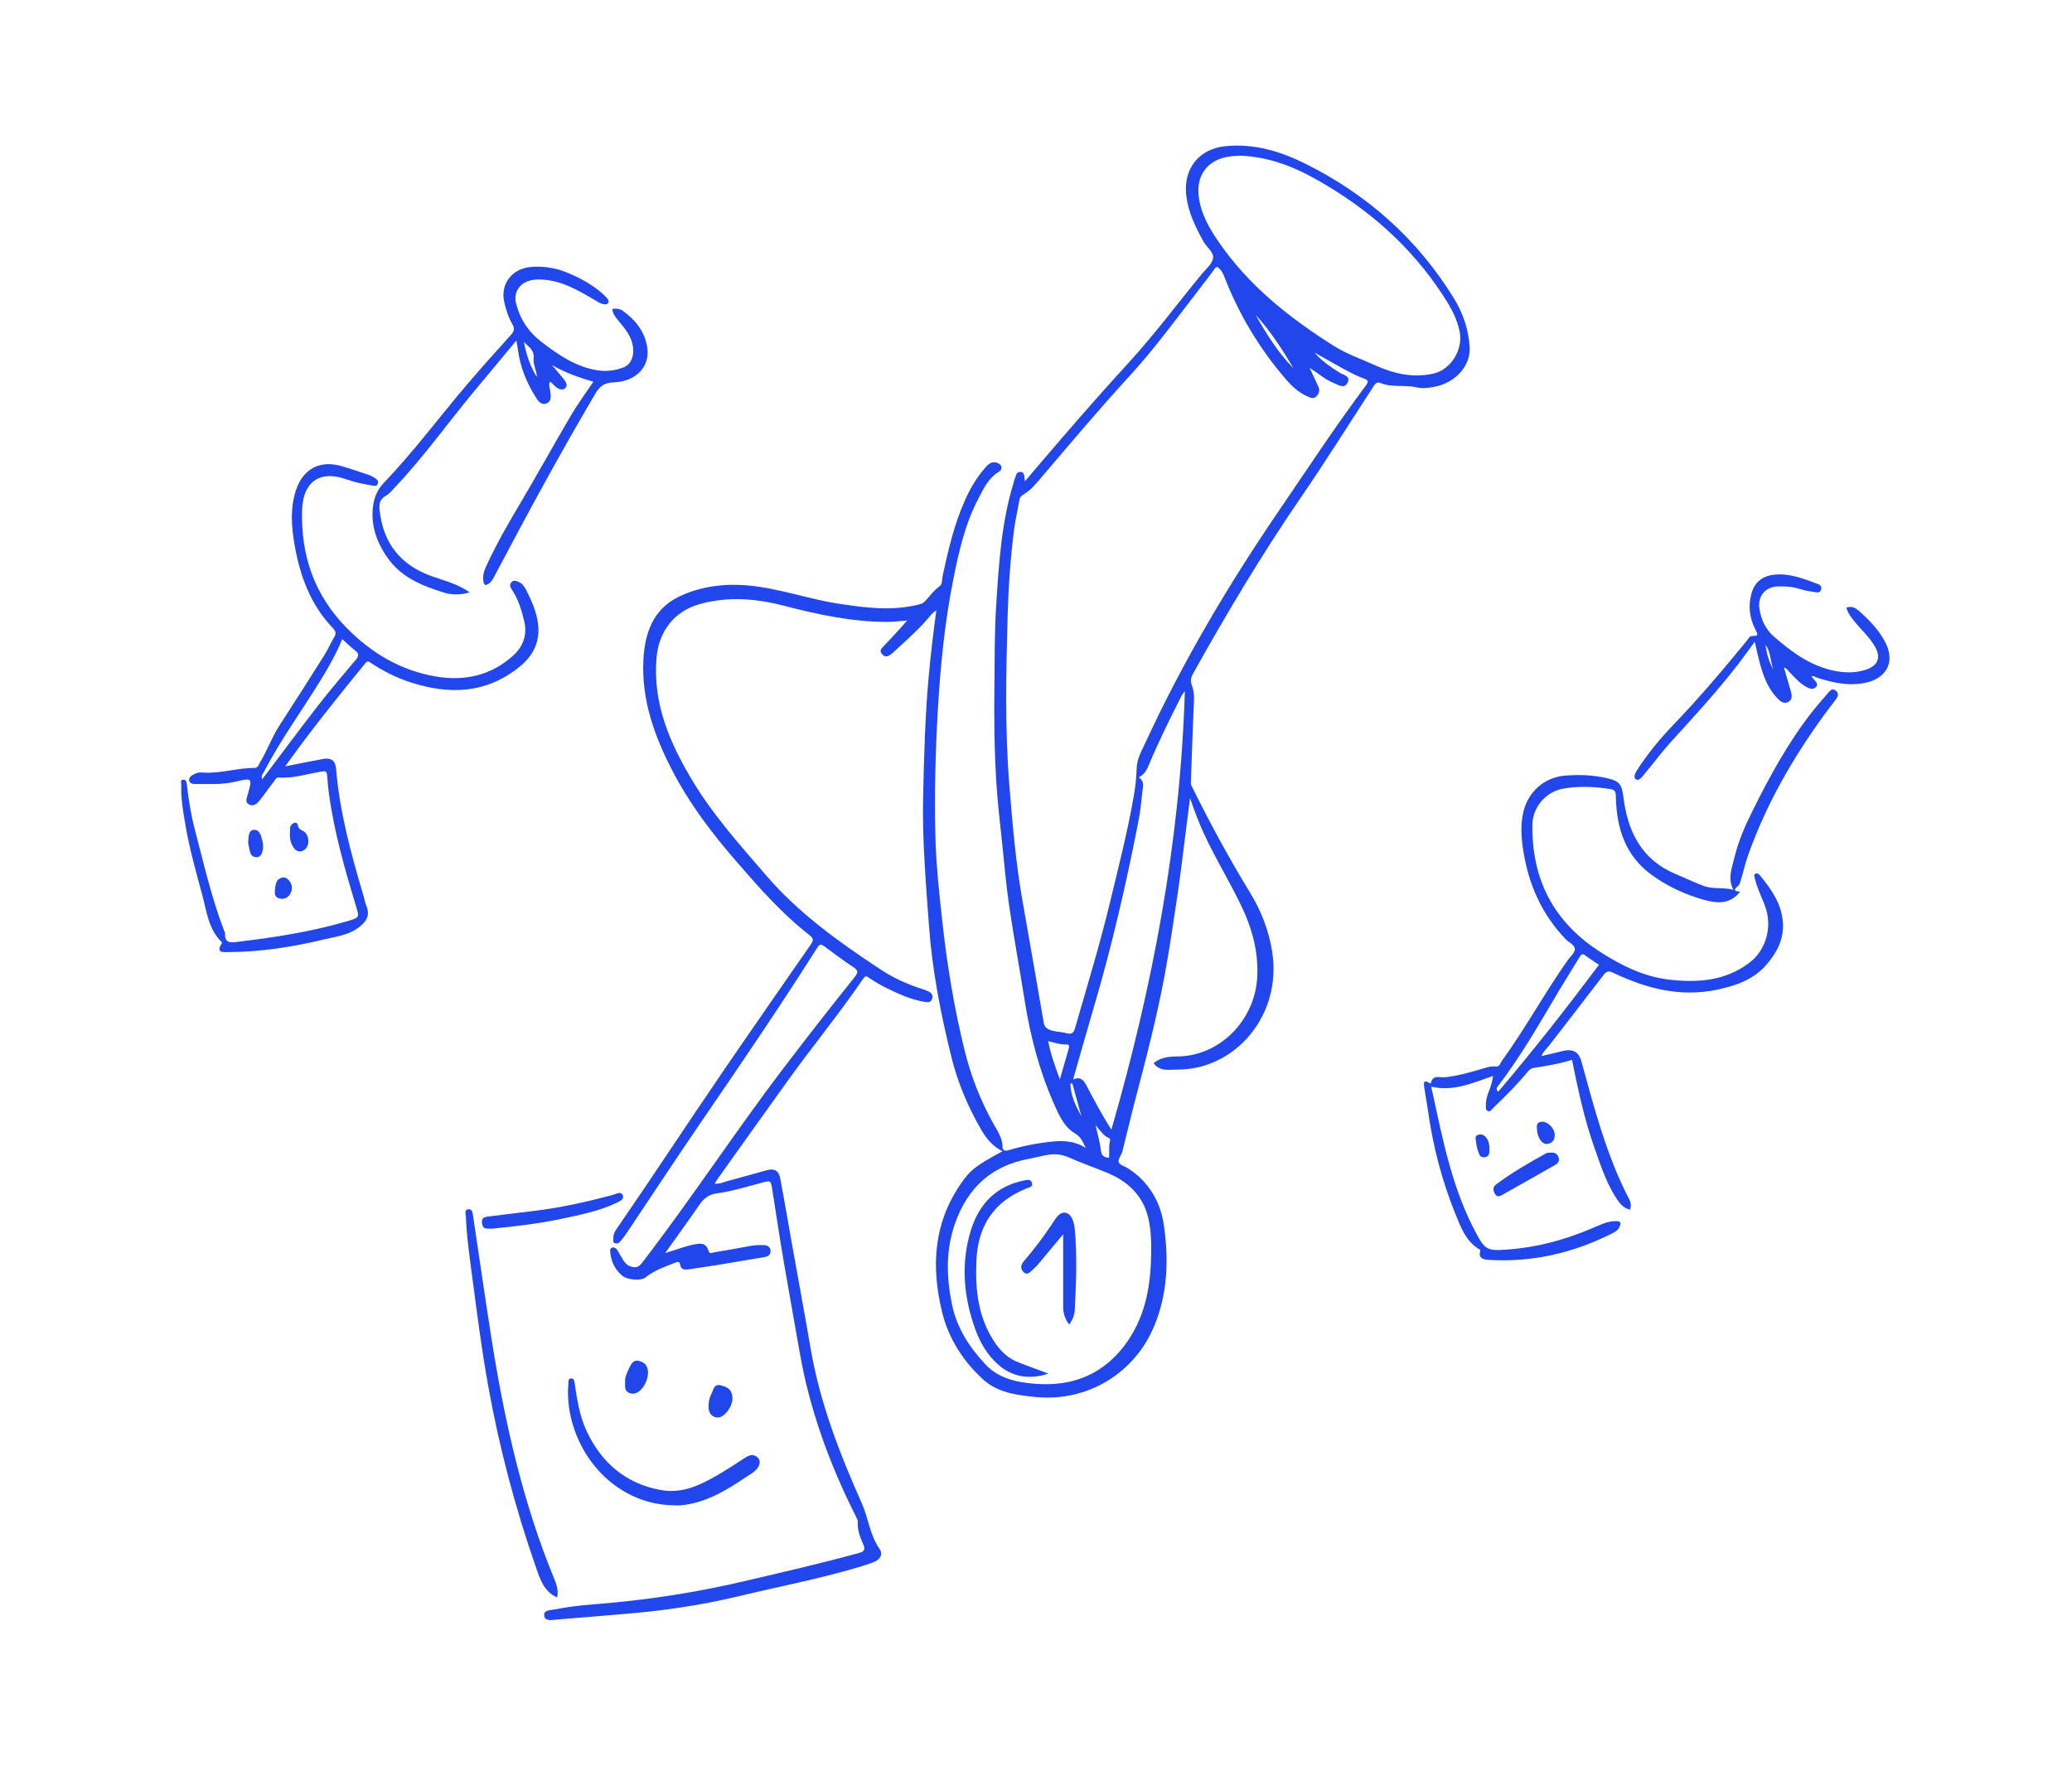 <svg width="1408" height="1200" viewBox="0 0 1408 1200" fill="none" xmlns="http://www.w3.org/2000/svg">
<g clip-path="url(#clip0_3503_31234)">
<path d="M783.922 722.527C788.773 718.481 794.636 718.017 800.204 717.975C829.1 717.638 852.174 693.491 854.241 665.425C855.548 647.388 850.866 630.827 843.147 614.855C835.343 598.673 825.894 583.375 818.343 567.066C814.842 559.481 811.847 551.727 808.683 542.329C807.502 551.558 806.532 559.354 805.519 567.151C803.79 580.594 802.271 594.079 800.247 607.522C797.505 625.727 794.889 643.933 791.557 662.053C786.031 691.848 778.354 721.094 770.676 750.34C767.892 761.044 765.446 771.79 762.704 782.494C762.071 785.023 759.498 787.888 760.173 789.785C760.848 791.723 764.433 792.65 766.669 794.083C780.631 803.186 788.562 816.587 790.882 832.558C794.214 855.863 793.582 879.125 784.217 901.418C770.761 933.572 738.617 952.83 703.901 949.417C690.908 948.153 677.79 946.509 667.75 937.196C654.167 924.638 644.423 909.382 640.078 891.261C632.78 860.919 634.341 831.715 652.564 804.998C659.356 795.052 662.815 792.355 681.206 782.41C674.668 778.996 670.323 773.897 666.864 767.913C657.879 752.405 650.919 736.096 646.616 718.734C639.277 689.193 633.455 659.356 631.262 628.93C629.153 599.768 626.622 570.606 627.297 541.318C627.929 513.926 628.604 486.534 631.135 459.184C632.485 444.519 634.215 429.896 636.282 414.809C633.371 416.495 631.726 419.023 629.828 421.172C622.699 429.306 614.557 436.385 606.627 443.718C605.91 444.392 605.024 444.94 604.18 445.488C602.198 446.752 600.637 445.952 599.287 444.434C597.937 442.875 598.233 441.484 599.625 440.052C603.927 435.543 608.146 430.949 612.364 426.356C613.587 425.049 614.726 423.701 616.498 421.678C611.351 422.057 607.26 422.647 603.126 422.647C579.377 422.647 556.345 417.801 533.524 411.859C514.373 406.844 495.391 405.116 475.86 410.426C457.764 415.315 447.555 429.558 446.121 447.258C443.548 478.358 455.233 505.203 470.882 531.12C484.972 554.466 503.068 574.525 520.743 595.048C542.973 620.923 570.35 640.351 598.486 658.935C607.344 664.793 617.004 669.091 627.128 672.294C628.562 672.757 629.954 673.263 631.304 673.979C633.371 675.075 634.172 676.803 633.329 679.036C632.485 681.186 630.713 681.312 628.731 680.975C623.753 680.132 618.944 678.742 614.262 676.845C606.205 673.516 598.359 669.765 591.104 664.919C589.712 663.992 588.488 662.348 586.674 665.003C570.392 688.898 552 711.19 535.169 734.663C519.308 756.746 503.532 778.912 487.756 801.036C487.081 801.963 486.532 803.017 485.646 804.408C489.232 804.745 492.058 803.228 494.969 802.469C503.743 800.193 512.475 797.581 521.249 795.263C526.269 793.957 529.179 795.558 530.149 800.615C533.018 815.744 535.591 830.915 538.291 846.086C542.509 869.643 546.854 893.158 550.903 916.757C557.231 953.505 570.561 987.892 585.662 1021.73C590.176 1031.85 591.062 1043.31 597.726 1052.71C600.046 1055.99 598.275 1059.7 594.352 1061.34C590.471 1062.95 586.464 1064.17 582.414 1065.35C555.839 1073.19 528.589 1078.37 501.676 1084.86C476.029 1091.01 450.213 1094.76 424.017 1096.87C408.916 1098.09 393.814 1099.48 378.713 1100.62C375.423 1100.87 370.234 1102.31 369.77 1097.76C369.39 1094 374.495 1094.3 377.658 1093.67C391.199 1090.89 405.035 1090.3 418.744 1088.95C448.019 1086.08 476.872 1081.32 505.599 1074.62C531.541 1068.55 557.484 1062.61 583.215 1055.53C587.054 1054.48 588.362 1053.51 586.548 1049.38C584.481 1044.7 582.498 1039.81 582.92 1034.37C583.005 1033.15 582.245 1031.85 581.655 1030.67C563.769 995.098 550.144 958.056 543.353 918.696C539.092 894.001 534.494 869.39 530.445 844.653C528.336 831.8 526.522 818.862 524.37 806.009C523.78 802.511 522.599 802.511 519.772 803.228C508.931 806.051 498.133 809.507 487.081 811.024C480.795 811.909 477.885 814.985 474.805 819.452C467.592 829.945 460.041 840.27 451.984 851.606C458.818 849.583 464.597 847.266 470.672 845.959C475.396 844.99 479.783 843.936 481.555 850.342C482.145 852.449 484.212 851.269 485.478 851.058C493.788 849.71 502.056 848.193 510.323 846.676C513.361 846.128 516.356 846.086 519.393 846.212C521.713 846.339 523.442 847.561 523.611 849.794C523.78 852.196 522.43 853.84 519.772 854.261C509.859 855.905 499.989 857.632 490.076 859.276C482.82 860.456 475.523 861.552 468.225 862.605C465.441 863.027 462.741 863.195 462.151 859.318C461.813 857.211 460.463 857.422 458.776 858.138C451.774 860.919 444.603 863.279 438.655 868.168C435.744 870.57 426.422 869.938 422.878 866.988C418.027 862.942 415.328 857.59 414.737 851.311C414.61 850.089 414.273 848.319 416.045 847.898C417.437 847.518 418.702 848.319 419.461 849.541C420.643 851.396 421.655 853.334 422.794 855.188C424.27 857.632 425.747 859.95 428.91 860.793C432.074 861.678 433.972 861.214 436.166 858.391C469.659 814.985 499.567 769.009 532.807 725.434C548.499 704.827 564.444 684.388 580.642 664.203C583.047 661.211 583.553 659.651 579.841 657.249C573.092 652.867 566.722 647.894 560.184 643.174C558.496 641.952 557.231 641.067 555.501 643.806C530.571 683.251 504.333 721.81 477.927 760.328C460.379 785.95 443.337 811.909 426.042 837.699C424.65 839.764 423.131 841.787 421.486 843.726C420.6 844.779 419.251 845.411 417.859 844.906C416.087 844.274 416.846 842.672 416.804 841.408C416.635 838.121 418.66 835.719 420.347 833.232C444.054 798.803 466.959 763.783 490.54 729.269C510.534 700.023 530.782 670.945 550.988 641.826C553.181 638.665 552.633 637.527 549.849 635.336C531.288 620.881 515.849 603.266 500.495 585.566C483.833 566.35 468.52 546.206 456.793 523.576C444.56 499.977 435.786 475.282 437.22 448.227C438.148 430.359 443.801 414.05 461.138 405.622C476.029 398.374 492.311 396.393 508.931 397.952C529.728 399.891 549.427 407.181 570.012 410.3C588.362 413.081 606.627 415.483 625.019 410.679C627.001 410.173 628.225 409.078 629.448 407.687C632.232 404.526 634.679 401.113 638.222 398.669C640.542 397.067 640.036 394.16 640.5 391.842C644.254 374.016 648.388 356.316 655.897 339.628C659.271 332.127 663.405 324.963 668.805 318.684C671.04 316.071 673.445 313.037 677.747 314.596C680.953 315.734 681.586 318.937 678.718 320.665C671.589 324.879 668.425 332.043 664.882 338.785C655.728 356.148 651.51 375.112 647.713 394.16C641.934 423.321 639.023 452.863 637.294 482.53C635.649 510.807 634.974 539.084 635.607 567.319C636.071 587.631 638.306 607.859 640.542 628.045C643.748 656.954 648.515 685.526 655.475 713.803C659.777 731.334 666.316 747.98 675.09 763.741C677.832 768.672 681.249 773.349 681.249 779.46C681.249 781.862 682.894 782.41 685.509 781.651C695.042 778.786 704.787 776.889 714.7 775.878C722.588 775.077 730.392 775.246 737.9 780.261C735.833 776.257 734.652 772.675 730.518 770.273C724.064 766.565 720.647 759.906 717.61 753.29C706.896 729.901 700.315 705.333 696.308 680.006C692.933 658.64 688.968 637.316 685.804 615.908C683.737 601.833 682.514 587.631 681.038 573.472C679.646 560.113 678.043 546.796 677.157 533.395C675.765 511.734 675.427 489.989 675.723 468.286C675.976 449.112 675.723 429.896 676.988 410.721C678.802 382.655 680.531 354.546 688.968 327.449C689.137 326.986 689.052 326.396 689.305 325.974C690.444 324.078 690.149 320.791 693.144 320.707C696.688 320.622 695.844 324.12 696.519 327.07C704.955 317.167 712.844 307.811 720.858 298.54C736.044 280.925 751.399 263.521 767.091 246.369C784.597 227.237 800.036 206.419 816.487 186.444C819.355 182.946 823.574 179.575 824.291 175.613C825.05 171.483 819.988 168.112 817.837 164.193C812.48 154.458 807.586 144.639 806.152 133.303C803.832 114.972 814.462 101.149 832.854 99.337C852.342 97.399 870.354 102.919 887.312 111.39C929.368 132.376 963.241 162.549 987.96 202.71C994.246 212.951 997.958 223.908 998.675 235.918C999.476 248.476 989.226 260.107 974.673 262.889C970.665 263.647 966.616 264.195 962.651 263.268C954.509 261.329 945.862 263.605 937.847 260.191C935.274 259.096 933.882 261.751 932.574 263.773C916.376 288.679 900.6 313.922 883.769 338.406C857.531 376.629 833.866 416.41 811.256 456.824C809.611 459.732 808.43 462.05 810.033 466.137C812.058 471.279 811.298 477.389 811.045 483.12C810.37 499.092 809.822 515.064 809.274 531.035C809.274 531.878 809.105 532.805 809.442 533.522C821.76 558.554 835.047 583.038 849.6 606.89C857.067 619.111 862.255 632.47 864.491 646.756C871.367 690.373 838.97 726.951 800.457 726.867C794.51 726.867 788.182 728.511 783.837 722.442L783.922 722.527ZM890.012 250.12C892.374 255.219 894.103 259.011 895.875 262.762C897.056 265.248 896.339 267.356 894.652 269.252C892.796 271.359 890.729 270.39 888.662 269.505C882.461 266.85 877.694 262.299 873.434 257.326C855.548 236.508 841.712 213.246 831.799 187.666C831.04 185.727 830.154 184.084 828.678 182.567C827.244 181.134 826.484 181.05 825.261 182.82C822.477 186.823 819.44 190.658 816.487 194.493C800.331 215.395 784.808 236.803 766.922 256.272C746.969 277.975 728.072 300.521 708.921 322.94C704.997 327.534 701.285 332.464 696.055 335.667C694.199 336.805 693.018 337.774 692.68 340.008C691.583 346.624 689.98 353.114 689.137 359.772C686.648 379.115 685.298 398.542 684.75 418.054C683.653 456.403 682.809 494.751 685.846 533.1C687.998 560.029 690.276 586.873 695.042 613.506C699.893 640.73 704.576 668.038 709.3 695.261C709.68 697.326 710.523 698.548 712.717 699.602C716.556 701.456 720.647 700.992 724.402 702.088C728.789 703.352 729.717 701.582 730.771 697.916C738.997 669.386 747.644 640.983 754.562 612.116C760.173 588.769 766.163 565.507 770.297 541.824C771.436 535.334 772.237 528.928 772.406 522.27C772.532 515.612 776.16 509.501 778.944 503.475C804.423 448.396 835.385 396.435 869.553 346.371C888.873 318.094 907.602 289.438 928.145 262.046C930.212 259.306 929.706 258.295 926.837 257.242C920.004 254.797 913.803 251.089 907.475 247.633C902.709 245.02 897.984 242.281 893.26 239.584C898.111 245.315 904.101 249.361 910.26 253.238C912.79 254.839 917.979 255.429 915.743 260.023C913.55 264.574 909.458 261.54 906.463 260.36C900.81 258.169 896.255 254.081 890.096 250.077L890.012 250.12ZM782.277 852.449C782.361 842.672 782.192 832.811 779.071 823.54C774.599 810.265 764.56 802.006 751.863 796.822C743.468 793.367 734.863 790.417 726.595 786.708C721.702 784.517 716.935 783.969 711.873 784.854C707.613 785.613 703.395 786.792 699.092 787.551C673.782 792.271 657.542 807.231 649.063 831.21C642.567 849.541 643.115 868.084 646.954 886.752C650.202 902.555 658.765 915.535 669.48 927.082C678.718 936.985 691.119 939.556 704.196 940.483C728.493 942.211 748.615 934.414 763.59 915.114C777.847 896.74 781.981 875.121 782.234 852.491L782.277 852.449ZM842.472 105.827C840.995 105.953 838.127 105.953 835.3 106.375C821.169 108.482 813.197 118.301 814.462 132.292C815.601 144.597 821.591 154.964 828.425 164.825C848.757 194.282 876.218 216.027 906.168 234.949C915.111 240.596 925.15 244.051 934.768 248.392C947.423 254.081 960.246 256.904 973.787 253.954C986.062 251.3 994.33 237.561 991.883 225.34C990.07 216.238 985.556 208.357 980.578 200.73C958.728 167.185 929.411 141.605 894.736 122.094C879.044 113.244 862.382 106.543 842.514 105.785L842.472 105.827ZM755.237 767.702C783.373 670.102 802.103 571.281 805.14 469.804C804.001 471.026 803.157 472.374 802.44 473.807C794.889 488.767 787.423 503.728 780.969 519.194C779.492 522.733 777.89 526.315 773.798 528.296C776.498 530.066 777.046 532.342 776.666 535.039C775.696 542.329 775.232 549.746 773.84 556.952C765.446 600.105 755.617 642.879 743.131 685.063C738.406 701.034 733.935 717.09 729.211 733.652C734.272 731.25 736.508 734.284 738.406 737.908C743.679 747.98 749.036 758.052 755.195 767.66L755.237 767.702ZM720.226 733.526C722.461 725.687 724.359 719.113 726.258 712.581C726.68 711.064 726.722 709.716 724.697 709.842C720.521 710.053 716.64 708.536 712.253 707.566C714.025 716.542 716.893 724.549 720.226 733.526ZM744.439 764.626C745.873 771.074 747.476 776.299 748.066 781.609C748.488 785.444 750.175 786.666 753.677 786.793C753.93 782.915 753.339 779.081 754.309 775.33C754.562 774.403 754.394 773.813 753.423 773.391C749.796 771.832 747.771 768.419 744.439 764.668V764.626ZM853.228 213.962C860.568 226.984 868.498 239.626 879.044 250.415C871.451 237.561 863.436 225.045 853.228 213.962ZM728.662 736.223C728.198 736.349 727.776 736.475 727.312 736.602C727.608 744.567 731.024 751.646 734.821 758.6C732.754 751.141 730.687 743.682 728.662 736.223Z" fill="#2146EC"/>
<path d="M1068.19 720.251C1059.84 722.99 1051.02 724.339 1042.29 725.73C1040.14 726.067 1039.09 727.247 1037.9 728.637C1030.73 737.361 1022.68 745.283 1014.54 753.122C1013.48 754.133 1012.64 755.945 1010.87 754.976C1009.35 754.133 1009.73 752.279 1009.73 750.846C1009.68 747.095 1010.99 743.555 1012.3 740.184C1013.35 737.361 1014.11 734.537 1014.58 731.208C1000.91 735.886 987.707 742.038 972.563 738.498C980.367 773.939 986.779 809.591 1005.13 841.787C1008.84 848.277 1011.88 849.794 1018.88 849.499C1041.03 848.656 1061.91 843.262 1082.15 834.623C1087.22 832.474 1092.19 829.903 1097.97 829.861C1101.73 829.861 1101.69 831.336 1100.38 834.075C1099.49 835.888 1097.97 836.941 1096.37 837.784C1069.5 851.48 1041.11 858.18 1010.82 856.158C1007.41 855.947 1004.58 854.641 1005.85 850.258C1006.01 849.668 1006.01 849.499 1005.55 849.246C996.144 843.726 992.642 834.033 988.93 824.846C979.903 802.511 973.829 779.291 970.454 755.397C969.695 749.961 968.64 744.525 967.839 739.088C967.501 736.56 966.995 733.315 971.34 736.012C971.804 736.307 972.226 736.644 972.352 736.054C973.576 730.112 978.427 732.472 981.759 732.135C990.196 731.292 998.253 728.932 1006.35 726.614C1009.6 725.687 1012.81 724.381 1016.22 724.802C1019.18 725.182 1019.34 722.695 1020.4 721.22C1036.43 699.18 1049.42 675.16 1065.07 652.909C1066.88 650.296 1070.05 647.768 1070.17 645.113C1070.34 642.205 1066.17 640.604 1063.97 638.328C1047.73 621.429 1038.75 601.117 1035.12 578.15C1033.73 569.3 1033.14 560.45 1035.2 551.685C1038.5 537.905 1049.72 528.128 1063.8 527.074C1073.38 526.358 1083 526.695 1092.4 528.928C1100.5 530.867 1102.06 533.1 1103.12 541.444C1106.03 564.707 1115.1 583.923 1138.26 593.826C1144.59 596.523 1150.83 599.389 1157.24 601.918C1163.9 604.53 1170.87 602.845 1177.91 604.699C1173.82 597.029 1176.9 590.034 1178.54 583.038C1181.24 571.744 1185.84 561.167 1191.03 550.8C1202.67 527.496 1215.07 504.655 1231.19 484.048C1234.69 479.538 1238.57 475.324 1242.24 470.899C1243.76 469.087 1245.32 467.444 1247.64 469.509C1249.79 471.363 1248.9 473.428 1247.51 475.324C1244.69 479.117 1241.77 482.783 1239.03 486.618C1217.69 516.075 1199.8 547.386 1187.7 581.816C1185.88 586.999 1184.7 592.394 1183.1 597.661C1182.63 599.221 1182.17 601.201 1181.03 602.128C1177.7 604.825 1178.58 605.837 1182.47 605.963C1175.84 614.56 1167.15 614.054 1158.51 611.694C1145.26 608.07 1132.82 602.297 1121.81 594.164C1104.43 581.268 1098.56 562.768 1098.06 542.077C1097.97 539.211 1098.18 536.851 1094.47 536.261C1083.59 534.618 1072.66 533.985 1061.82 536.05C1050.31 538.242 1041.49 548.693 1041.32 560.324C1040.77 597.872 1055.96 626.992 1087.98 647.304C1102.02 656.238 1116.87 663.613 1133.32 665.636C1153.06 668.08 1172.81 666.858 1189.43 653.752C1200.31 645.197 1204.23 629.815 1199.76 616.751C1197.48 610.135 1194.02 603.898 1192.5 597.029C1192.25 595.933 1191.58 594.501 1192.8 593.826C1193.85 593.194 1195.12 593.826 1195.92 594.838C1203.73 604.404 1210.77 614.265 1211.57 627.287C1212.25 638.539 1207.31 647.43 1200.44 655.522C1191.79 665.593 1180.1 669.723 1167.45 672.463C1142.31 677.941 1119.11 671.957 1096.62 661.295C1093.59 659.862 1091.94 659.609 1089.71 662.559C1077.47 678.615 1065.03 694.503 1052.71 710.516C1050.98 712.75 1048.7 714.604 1047.48 717.723C1052.63 716.501 1057.44 715.321 1062.33 714.183C1068.87 712.708 1072.87 715.026 1074.52 721.01C1083.38 753.079 1091.65 785.36 1107.17 815.154C1108.31 817.345 1108.48 819.579 1107.68 822.107C1104.38 821.264 1102.02 819.452 1100.04 816.755C1092.15 805.841 1088.14 793.198 1083.72 780.724C1076.71 761.128 1072.41 740.816 1068.23 720.293L1068.19 720.251ZM1086.58 655.69C1083.42 653.541 1080.3 651.645 1077.39 649.411C1075.24 647.768 1074.48 648.61 1073.3 650.549C1068.99 657.755 1064.44 664.793 1060.14 671.999C1046.72 694.629 1033.73 717.554 1017.66 738.498C1016.94 739.426 1016.64 740.437 1018.04 741.996C1041.91 713.972 1064.48 685.147 1086.58 655.69Z" fill="#2146EC"/>
<path d="M193.741 520.837C202.894 519.025 211.12 517.339 219.388 515.822C224.956 514.768 227.909 516.876 228.373 522.438C230.819 552.148 238.665 580.678 247.102 609.081C247.735 611.146 248.03 613.38 248.874 615.36C251.658 621.977 249.295 626.359 242.968 630.868C236.05 635.757 227.613 636.6 219.683 638.538C198.549 643.637 177.163 646.924 155.354 647.051C151.98 647.051 146.454 647.851 150.63 641.277C150.883 640.856 150.967 640.603 150.503 640.097C141.687 631.416 140.464 619.49 137.511 608.491C133.166 592.351 128.568 576.211 125.826 559.649C124.392 551.052 122.831 542.498 123.211 533.732C123.253 532.299 122.156 529.771 124.856 529.855C126.881 529.897 126.881 532.299 127.049 533.859C128.231 543.846 129.791 553.792 132.322 563.484C138.523 586.873 143.754 610.556 152.57 633.186C152.697 633.481 152.95 633.818 152.95 634.113C152.401 641.699 157.716 640.519 162.146 639.971C187.076 637.021 211.795 633.144 235.924 626.064C244.571 623.536 244.276 623.578 241.745 615.234C234.152 590.244 227.065 565.17 223.48 539.211C222.931 535.249 222.636 531.204 222.341 527.2C222.172 524.798 221.834 523.787 218.713 524.292C209.011 525.894 199.477 529.097 189.438 528.422C187.413 528.296 186.78 530.319 185.852 531.541C182.604 535.628 179.652 539.927 176.446 543.973C174.59 546.332 172.059 548.355 169.064 546.627C166.322 545.068 167.714 542.245 168.389 539.843C171.552 528.591 171.51 528.549 159.994 531.246C150.841 533.395 141.56 532.763 132.322 532.805C130.719 532.805 129.074 532.341 128.61 530.74C128.104 528.886 129.454 527.579 130.93 526.652C132.829 525.472 135.022 524.798 137.216 524.967C149.28 526.02 160.88 521.848 172.86 521.89C175.391 521.89 175.686 519.783 176.572 518.35C181.634 510.091 184.798 500.82 190.155 492.644C200.406 476.925 210.445 461.08 220.442 445.193C222.931 441.231 224.787 436.891 227.192 432.845C228.668 430.359 228.035 428.8 226.137 426.777C210.951 410.932 203.822 391.294 200.152 370.181C198.043 357.875 197.115 345.528 201.038 333.391C205.805 318.684 217.321 312.489 232.127 316.787C238.37 318.599 244.571 320.707 250.73 322.814C252.29 323.361 253.767 324.204 255.159 325.131C256.509 326.016 257.437 327.323 256.635 329.008C255.918 330.61 254.442 330.188 253.092 329.978C247.144 329.008 241.239 327.828 235.544 325.806C216.224 318.894 205.847 328.629 205.299 346.371C204.329 377.134 213.398 404.231 235.628 426.777C252.501 443.886 271.99 455.433 295.528 459.647C315.438 463.187 333.788 459.226 349.016 445.235C355.596 439.209 358.338 431.328 356.271 422.352C354.5 414.64 352.137 407.139 347.708 400.48C346.738 399.048 346.021 397.488 347.413 395.845C348.931 393.991 350.703 394.707 352.433 395.466C355.132 396.603 356.567 399.006 357.748 401.365C361.46 408.698 364.834 416.368 365.678 424.543C366.944 436.217 362.346 445.656 353.108 453.115C330.371 471.489 305.23 472.29 278.781 463.651C269.332 460.574 260.432 456.107 252.122 450.587C250.561 449.533 249.675 448.943 248.114 450.882C229.638 473.554 211.289 496.31 193.741 520.921V520.837ZM232.591 434.362C228.541 444.181 223.437 453.2 217.996 462.049C205.299 482.783 190.872 502.463 179.609 524.082C178.766 525.725 177.163 527.2 178.217 529.56C190.703 513.041 202.894 496.605 215.423 480.423C223.859 469.551 232.76 459.015 241.703 448.48C243.98 445.783 244.023 444.139 241.239 441.99C238.328 439.756 235.67 437.144 232.591 434.362Z" fill="#2146EC"/>
<path d="M319.151 402.588C313.203 404.274 307.551 404.569 301.476 402.672C286.586 398.037 272.497 392.263 263.217 378.904C255.497 367.821 251.363 355.474 253.852 341.904C254.738 337.016 256.973 332.169 260.728 328.25C280.807 307.348 298.06 284.044 316.789 262.004C326.702 250.33 336.952 238.952 347.203 227.574C349.396 225.13 349.945 223.318 348.131 220.241C345.431 215.648 343.912 210.549 342.647 205.281C339.989 194.282 346.739 182.019 362.22 181.303C369.728 180.965 377.068 182.019 383.986 184.716C393.266 188.34 401.998 193.018 409.549 199.634C410.688 200.603 411.7 201.741 412.671 202.879C413.472 203.806 414.063 204.944 413.135 206.082C412.291 207.135 411.068 206.925 409.886 206.672C407.482 206.166 405.626 204.733 403.601 203.553C392.507 197.106 381.497 190.616 368.168 189.984C364.582 189.815 361.081 190.068 357.833 191.459C352.054 193.945 349.185 199.803 350.619 205.787C353.193 216.659 359.014 225.467 367.83 232.252C379.051 240.891 390.567 248.898 404.993 251.51C411.532 252.69 417.775 251.974 423.765 249.656C429.544 247.423 431.653 240.174 429.459 232.631C427.603 226.268 423.216 221.632 419.209 216.701C417.564 214.679 416.34 212.656 416.045 210.043C418.703 209.411 421.276 209.832 423.343 211.307C432.243 217.755 438.74 226.183 439.963 237.224C441.355 249.656 431.737 259.307 417.1 259.854C410.73 260.065 407.609 262.341 404.487 267.651C380.78 307.812 358.592 348.773 336.826 389.988C335.476 392.516 334.463 395.213 331.848 396.815C330.161 397.868 329.148 398.205 328.558 395.424C327.63 390.915 329.275 387.122 331.047 383.371C337.754 368.917 345.768 355.137 353.91 341.398C365.594 321.634 376.689 301.532 388.331 281.768C392.845 274.14 398.16 266.976 403.222 259.433C393.52 256.567 384.028 253.365 375.086 248.055C377.363 250.794 379.684 253.533 381.961 256.272C383.775 258.464 386.348 261.456 384.239 263.605C381.877 266.049 378.671 263.984 376.309 261.709C375.507 260.95 375.043 259.686 373.567 259.602C372.681 262.172 373.82 264.49 374.073 266.934C374.368 269.631 374.622 272.708 371.669 274.056C368.421 275.531 366.227 273.34 364.624 270.811C358.086 260.655 353.53 249.783 351.969 237.73C351.716 235.749 351.294 233.769 350.873 231.409C341.635 242.534 332.692 253.407 323.622 264.195C305.062 286.361 288.358 310.129 268.405 331.158C266.422 333.223 264.609 335.667 262.162 336.973C257.944 339.291 257.522 342.705 257.944 346.75C260.39 369.17 272.202 384.13 293.546 391.631C302.278 394.707 311.389 396.983 319.235 402.672L319.151 402.588ZM364.751 256.146C364.793 251.763 362.135 247.676 362.599 243.841C363.274 238.067 359.647 235.96 356.019 232.42C357.706 241.354 360.406 249.066 364.751 256.146Z" fill="#2146EC"/>
<path d="M1254.81 412.912C1258.01 411.859 1260.55 412.87 1262.82 414.851C1269.74 420.835 1276.07 427.367 1280.54 435.374C1288.55 449.702 1282.14 461.67 1265.9 464.367C1255.31 466.137 1245.53 463.904 1235.7 460.869C1234.14 460.406 1232.75 459.31 1230.81 459.563C1231.35 460.195 1231.82 460.659 1232.2 461.207C1233.38 462.892 1235.95 464.536 1234.18 466.727C1232.28 469.045 1229.58 468.033 1227.26 466.727C1222.96 464.241 1219.71 460.574 1216.3 457.077C1215.16 455.939 1214.44 454.337 1212.25 453.579C1213.85 459.142 1215.33 464.409 1216.89 469.635C1217.73 472.416 1218.11 475.324 1215.41 476.925C1212.5 478.653 1210.05 476.925 1207.9 474.65C1199.72 466.137 1196.89 455.222 1194.28 444.266C1193.69 441.864 1193.18 439.461 1192.42 436.132C1188.41 441.569 1185 446.415 1181.37 451.093C1167.19 469.551 1151.46 486.618 1135.81 503.812C1129.23 511.018 1123.45 518.898 1117.17 526.4C1115.73 528.127 1113.62 531.077 1111.56 529.56C1109.66 528.169 1111.39 525.009 1112.69 522.986C1119.7 512.24 1127.8 502.295 1136.65 493.066C1154.54 474.481 1171.2 454.843 1187.48 434.868C1188.29 433.899 1188.62 432.424 1190.31 432.297C1194.87 432.002 1194.95 431.918 1192.88 427.915C1188.88 420.119 1187.86 411.943 1190.14 403.515C1192.25 395.676 1197.52 391.462 1205.67 390.577C1216.3 389.439 1225.79 393.401 1235.4 396.941C1236.88 397.488 1237.98 398.584 1237.56 400.438C1237.13 402.335 1235.74 402.84 1234.1 402.545C1230.47 401.913 1226.76 401.492 1223.3 400.354C1218.24 398.711 1213.09 398.331 1207.86 398.542C1199.46 398.921 1194.36 405.243 1195.58 413.544C1196.68 421.13 1199.84 427.788 1205.58 432.761C1217.35 442.917 1229.63 452.146 1245.36 455.644C1253.16 457.372 1260.71 457.582 1268.18 455.054C1276.28 452.273 1278.35 446.668 1274.04 439.293C1270.29 432.845 1264.64 427.873 1260 422.099C1257.8 419.318 1255.61 416.621 1254.72 413.039L1254.81 412.912ZM1199.72 438.155C1200.52 444.181 1202.08 449.997 1205.24 455.265C1202.84 449.744 1203.51 443.212 1199.72 438.155Z" fill="#2146EC"/>
<path d="M378.629 1085.66C369.644 1081.66 367.029 1073.27 364.245 1065.26C350.071 1024.72 339.146 983.298 331.595 941.03C327.503 918.148 324.466 895.096 321.471 872.045C319.489 856.916 317.169 841.871 316.578 826.574C316.536 824.888 315.27 821.896 318.476 821.812C321.049 821.728 321.176 824.467 321.471 826.363C325.943 855.82 330.077 885.361 334.801 914.776C343.533 968.675 355.597 1021.73 376.393 1072.43C378.123 1076.64 379.726 1080.73 378.587 1085.62L378.629 1085.66Z" fill="#2146EC"/>
<path d="M458.397 1023C428.194 1022.95 401.197 1002.52 390.44 971.836C386.854 961.596 385.294 951.018 386.222 940.188C386.348 938.839 385.926 936.774 388.246 936.817C390.271 936.817 390.271 938.629 390.524 940.146C392.127 951.06 393.772 961.975 398.455 972.173C408.579 994.045 425.072 1008.2 448.948 1012.63C458.186 1014.36 467.382 1012.5 476.029 1008.54C486.153 1003.86 495.475 997.795 504.756 991.685C508.004 989.536 511.547 987.091 515.09 990.8C517.621 993.455 515.892 997.964 511.083 1001.12C498.766 1009.22 486.617 1017.77 471.979 1021.39C467.424 1022.53 462.784 1023.33 458.439 1023.04L458.397 1023Z" fill="#2146EC"/>
<path d="M334.463 835.003C333.45 835.003 332.438 835.003 331.426 835.003C328.599 835.003 327.671 833.317 327.503 830.831C327.334 828.344 328.473 827.164 330.962 826.869C341.465 825.647 351.969 824.214 362.472 822.992C380.864 820.885 398.792 816.713 416.635 812.035C418.786 811.488 422.077 809.128 423.258 812.499C424.228 815.28 420.811 816.545 418.618 817.598C406.891 823.161 394.194 825.605 381.665 828.302C366.142 831.631 350.324 833.401 334.505 835.003H334.463Z" fill="#2146EC"/>
<path d="M1053.98 783.337C1056.51 783.042 1058.24 784.137 1059.08 786.455C1060.01 788.984 1058.7 790.627 1056.59 791.807C1044.82 798.508 1033.05 805.208 1021.24 811.824C1019.56 812.794 1017.4 813.974 1015.97 811.529C1014.75 809.422 1014.11 806.894 1016.43 805.124C1027.15 797.033 1038.83 790.374 1050.56 783.8C1051.49 783.252 1052.88 783.463 1054.02 783.295L1053.98 783.337Z" fill="#2146EC"/>
<path d="M497.711 951.187C497.204 955.064 495.18 959.194 491.214 962.101C487.207 965.009 482.145 962.523 481.597 957.592C481.175 953.842 481.892 950.218 483.579 946.931C484.887 944.36 485.14 940.272 489.865 941.494C495.728 942.969 497.837 945.329 497.711 951.229V951.187Z" fill="#2146EC"/>
<path d="M424.734 938.881C424.565 935.847 426.379 932.096 428.235 928.388C429.416 925.986 431.103 924.132 434.098 924.848C436.967 925.565 439.287 926.955 440.046 930.2C441.354 935.721 438.106 943.433 433.212 946.256C431.103 947.478 429.121 947.394 427.011 946.34C424.354 944.992 424.86 942.463 424.776 938.881H424.734Z" fill="#2146EC"/>
<path d="M197.116 565.001C197.242 564.201 196.61 562.304 197.96 560.661C199.731 558.427 202.051 558.638 202.473 560.998C202.937 563.568 204.456 563.863 206.143 564.833C210.066 567.024 210.783 574.272 207.324 577.18C204.582 579.456 201.587 579.077 199.52 576.042C197.453 573.05 196.652 569.637 197.116 565.043V565.001Z" fill="#2146EC"/>
<path d="M168.6 572.587C168.979 568.963 168.642 564.622 172.016 564.032C176.235 563.316 177.331 567.572 178.217 571.07C178.85 573.556 179.061 576.001 178.386 578.487C177.795 580.636 176.91 582.617 174.083 582.532C171.384 582.448 170.329 580.678 169.781 578.445C169.275 576.338 168.937 574.231 168.6 572.587Z" fill="#2146EC"/>
<path d="M1044.4 766.944C1044.1 764.626 1044.53 762.434 1047.82 762.35C1051.91 762.224 1056.42 766.817 1056.51 771.242C1056.55 774.782 1054.78 777.058 1051.28 777.437C1047.77 777.816 1044.48 772.759 1044.4 766.944Z" fill="#2146EC"/>
<path d="M186.78 605.795C187.076 601.075 187.498 597.198 192.096 596.355C195.133 595.807 198.465 599.895 198.381 603.435C198.296 607.48 195.217 610.978 191.716 610.852C187.835 610.725 186.359 608.618 186.823 605.795H186.78Z" fill="#2146EC"/>
<path d="M1012.09 781.946C1012 783.126 1012.43 785.95 1008.84 786.455C1005.47 786.919 1005.09 784.095 1004.33 782.073C1003.53 779.923 1003.19 777.563 1002.94 775.246C1002.77 773.897 1002.13 772.043 1004.12 771.326C1005.97 770.694 1007.74 770.863 1009.26 772.38C1011.58 774.698 1012.22 777.563 1012.09 781.946Z" fill="#2146EC"/>
<path d="M712.465 933.529C699.936 937.575 688.167 936.226 678.086 927.208C670.914 920.803 666.106 912.543 662.858 903.693C654.758 881.442 652.734 858.475 659.863 835.719C665.389 818.188 677.031 805.925 696.056 802.216C698.122 801.795 700.316 801.205 701.202 803.733C702.172 806.599 699.388 806.936 697.701 807.61C675.639 816.376 664.629 832.769 663.532 856.242C662.562 876.554 664.587 896.065 676.736 913.386C680.743 919.075 685.636 923.415 692.09 925.902C698.797 928.514 705.547 930.917 712.38 933.487L712.465 933.529Z" fill="#2146EC"/>
<path d="M726.553 900.154C723.685 896.445 722.462 892.442 722.462 887.975C722.462 873.52 722.462 859.065 722.462 844.611C722.462 843.01 722.462 841.408 722.462 838.795C716.809 845.622 711.832 851.606 706.812 857.591C705.293 859.403 703.775 861.215 701.961 862.732C700.189 864.207 698.291 867.115 695.591 864.544C693.229 862.268 693.566 859.698 695.844 857.001C702.383 849.331 708.584 841.324 714.152 832.938C715.544 830.831 716.851 828.681 718.454 826.743C721.702 822.824 726.216 823.329 728.452 827.965C729.506 830.156 730.139 832.727 730.35 835.213C732.037 853.503 731.278 871.834 730.35 890.124C730.181 893.748 728.874 897.119 726.469 900.238L726.553 900.154Z" fill="#2146EC"/>
</g>
<defs>
<clipPath id="clip0_3503_31234">
<rect width="1161" height="1002" fill="white" transform="translate(123 99)"/>
</clipPath>
</defs>
</svg>

